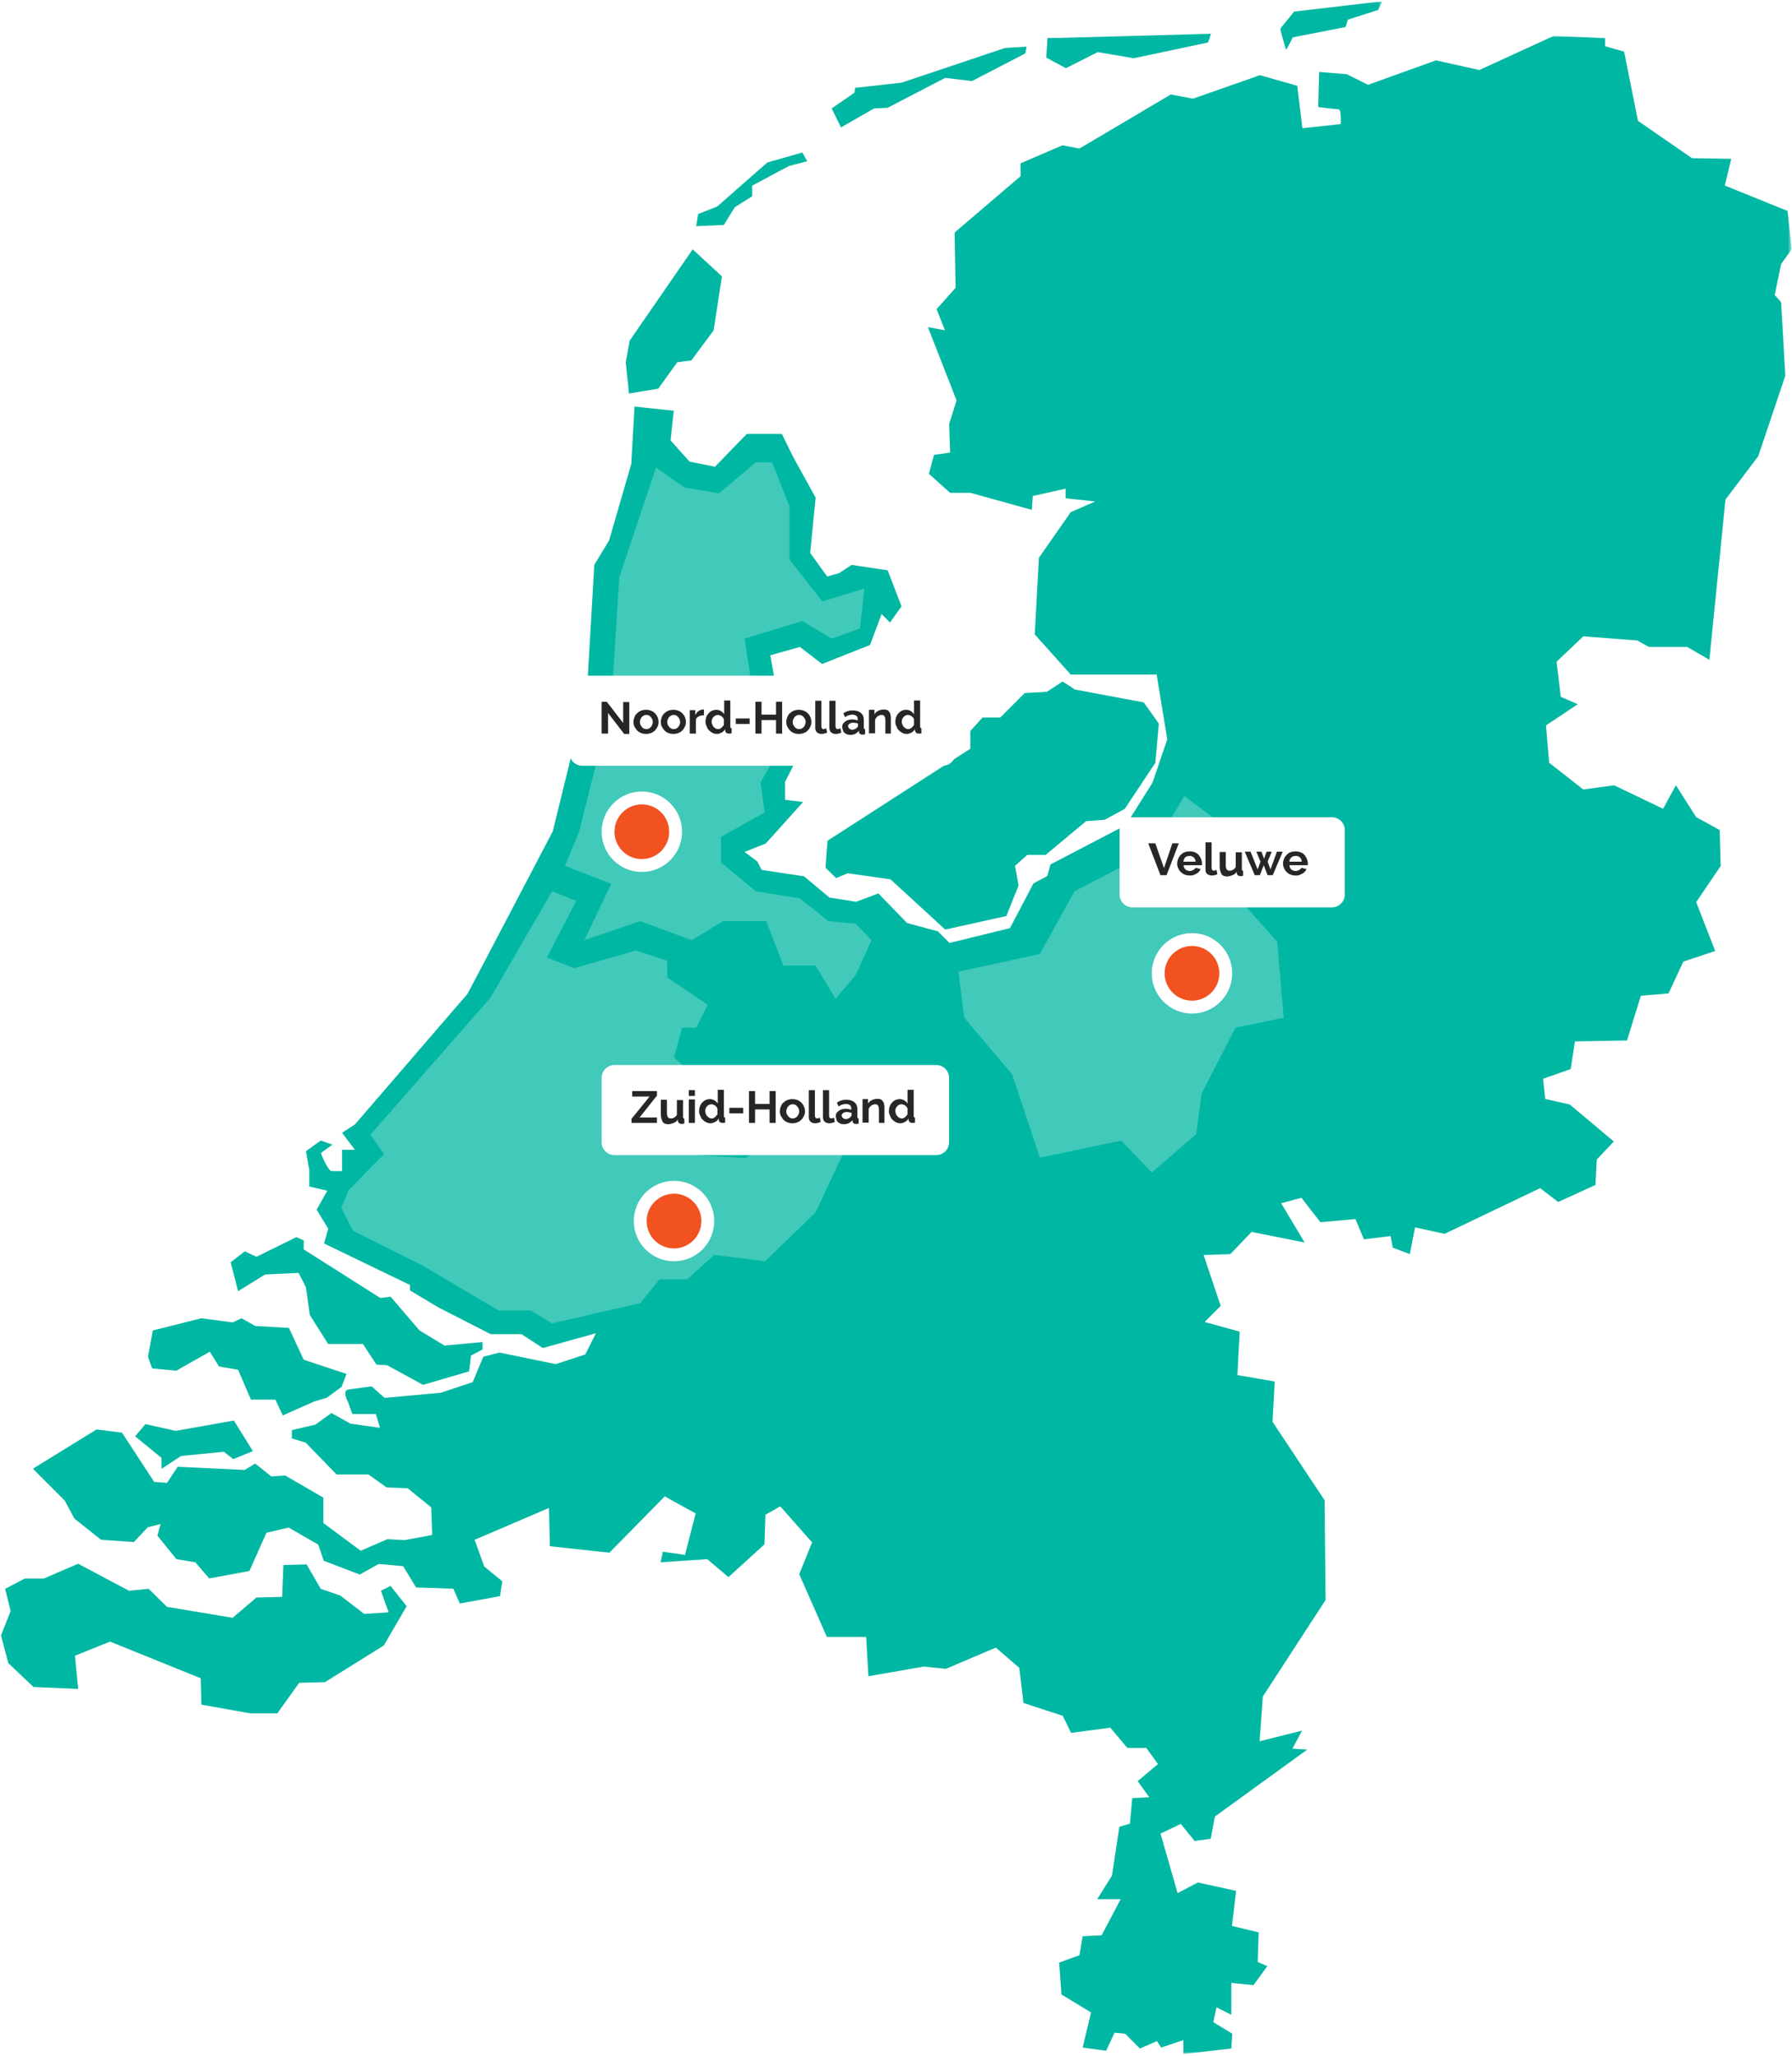 <?xml version="1.0" encoding="utf-8"?>
<!-- Generator: Adobe Illustrator 27.0.0, SVG Export Plug-In . SVG Version: 6.00 Build 0)  -->
<svg version="1.1" id="Layer_1" xmlns="http://www.w3.org/2000/svg" xmlns:xlink="http://www.w3.org/1999/xlink" x="0px" y="0px"
	 viewBox="0 0 557 639" style="enable-background:new 0 0 557 639;" xml:space="preserve">
<style type="text/css">
	.st0{fill-rule:evenodd;clip-rule:evenodd;fill:#00B7A3;}
	.st1{filter:url(#Adobe_OpacityMaskFilter);}
	.st2{fill-rule:evenodd;clip-rule:evenodd;fill:#FFFFFF;}
	.st3{mask:url(#mask-2_00000039129656043704202090000018400845372765391784_);fill-rule:evenodd;clip-rule:evenodd;fill:#00B7A3;}
	.st4{filter:url(#Adobe_OpacityMaskFilter_00000008115459408997890280000016553406151933025689_);}
	.st5{mask:url(#mask-4_00000075883711024565371880000009589503212932844463_);fill-rule:evenodd;clip-rule:evenodd;fill:#00B7A3;}
	.st6{opacity:0.254;fill-rule:evenodd;clip-rule:evenodd;fill:#FFFFFF;enable-background:new    ;}
	.st7{fill-rule:evenodd;clip-rule:evenodd;fill:#F25120;stroke:#FFFFFF;stroke-width:4;}
	.st8{enable-background:new    ;}
	.st9{fill:#252727;}
</style>
<polygon id="Fill-1" class="st0" points="50.2,456.5 56.3,452.5 69.6,451.2 72.5,453.5 78.6,451 72.7,441.5 54.6,444.7 45.2,442.6 
	42,446.4 50.2,453.1 "/>
<g id="Group-4" transform="translate(9.921, 10.763)">
	<g id="Clip-3">
	</g>
	<defs>
		<filter id="Adobe_OpacityMaskFilter" filterUnits="userSpaceOnUse" x="0.3" y="0.4" width="546.7" height="627.2">
			<feColorMatrix  type="matrix" values="1 0 0 0 0  0 1 0 0 0  0 0 1 0 0  0 0 0 1 0"/>
		</filter>
	</defs>
	
		<mask maskUnits="userSpaceOnUse" x="0.3" y="0.4" width="546.7" height="627.2" id="mask-2_00000039129656043704202090000018400845372765391784_">
		<g class="st1">
			<polygon id="path-1_00000089541112811150251680000013667628928550312878_" class="st2" points="0.3,0.4 547,0.4 547,627.6 
				0.3,627.6 			"/>
		</g>
	</mask>
	<path id="Fill-2" class="st3" d="M541.7,80.9l2-9.6l3.3-4.6l-1.3-11.9l-19.5-7.9l2-8.3L516,38.4l-16.8-11.6l-4.3-21.5l-5.9-1.7V1.1
		L473,0.4L449.9,11l-13.5-3l-21.1,7.6l-6.6-3.3l-8.6-0.7l-0.3,10.9c0,0,5.3,0.7,6.3,0.7c1,0,0.7,4.6,0.7,4.6l-11.9,1.3l-1.6-13.2
		l-11.6-3.3l-20.8,7.3l-6.9-1.3l-28.4,16.8l-5.3-1L307.3,40v4l-20.5,17.5l0.3,17.2l-5.9,6.6l2.6,6.6l-5.3-1l8.9,22.8l-2.3,7.3
		l0.3,8.9l-5,0.7l-1.6,5.9l6.6,5.9h6.3l19.1,5.3l0.3-4.3l10.2-2.3v3l9.2,1l-7.6,3.3l-9.9,14.2l-1.3,23.8l11.2,12.5h26.7l3.3,20.1
		l-4.6,13.5l-8.3,13.2l-23.4,12.2l-1,3.6l-4.3,2.3l-7.3,13.9l-18.8,4.6l-3.6-3.6l-9.6-2.6l-8.9-9.2l-6.9,2.6l-8.3-1.3l-7.9-6.6
		l-13.2-2l-1.3-2.6l-4-3l6.6-2.6l11.6-12.9l-5.6-0.7v-5.6l5.6-10.9l-7.6-13.9l-2.6-14.5l9.2-2.6l6.9,5.3l14.9-5.9l3.6-9.6l2.6,2.6
		l3.6-5l-4.3-11.2l-11.2-1.7l-4,2.6l-3.6,1l-5.3-7.3l1.7-17.2l-6.9-12.5l-3.6-7.3h-10.9l-9.9,10.2l-7.9-1.6l-5.9-6.6l1-9.2
		l-12.2-1.3l-1,17.8l-6.9,23.8l-4.6,7.6l-2.3,39.6l-10.6,43.2l-20.7,39.5l-5.8,11l-35,40.6l-4,2.6l4,5.3h-4v4.5v2.1h-3.3
		c-0.4,0-1.1-1-1.7-2.1c-0.9-1.6-1.6-3.5-1.6-3.5l3.6-2.6l-3.6-1.3l-4.6,3.3l0.7,4.2l0.3,1.5v5.3l5.6,1.3l-3.3,5.9l3.6,5.9l-1.3,4.6
		l26.7,12.9v1.7l8.9,5.3l16.2,8.3h9.6l6.6,4.3l16.5-4.6l-3.3,6.6l-9.2,3l-17.5-3.6l-5,1.3l-3.3,7.9l-9.9,3.3l-17.5,1.6l-4-3.6
		c0,0-5.3,0.7-7.3,1c-2,0.3,0,4,0,4l1.3,3.6h7.3l1.3,4.3l-9.2-1.3l-5.9-3.3l-5,3.6l-7.3,1.7v2.6l4.3,1.3l9.6,9.9h9.9l5.6,4l6.6,0.3
		l7.3,5.9l0.3,8.6l-8.6,1.6l-5.3-0.3l-8.3,3.6l-11.6-8.6v-7.9l-11.9-6.9l-4.3,0.3l-5-4l-3.3,2l-20.8-1l-3.3,5l-4-0.3L28,434.5
		l-7.9-1L0.3,445.7l9.9,9.9l3,5.6l8.3,6.6l10.2,0.7l4.3-4.6l4-1l-1,3.6l5.9,7.3l5.9,1l4.3,5l12.5-2.3l5.3-11.9l6.9-1.6l9.2,5.3
		l1.7,5l11.2,4.3l5.9-3.3l7.6,0.7l4,6.6L131,483l2,4.6l12.5-2.3l0.7-4.6l-5.6-4.6l-3-8.3l23.1-9.9l0.3,11.9l18.5,2l17.2-17.5
		l9.6,5.3l-3.3,12.9l-6.9-1l-0.7,3.3l14.5-1l6.6,5.6l11.2-10.2l0.3-9.2l4.6-2.6l9.9,11.2l-4,9.9l8.6,19.5h12.2l0.7,12.2l17.2-3
		l6.9,0.7l15.5-6.6l7.3,6.3l1.3,10.9l12.2,4l2.6,5.3l12.2-1.6l5.3,6.3h5.9l3.6,5l-6.3,5.3l3.6,5l-5.3,0.3l-0.7,7.9L338,557
		l-2.3,15.2l-4.6,7.3h7.3l-5.9,11.2l-5.9,0.3l-1,5.9l-6.3,2.3l0.7,9.9l9.2,5.6l-2.6,10.9l7.3,1l2.6-5.6l3.3,0.3l4.6,4.6l5.3-2.3
		l1.3,2l6.9-2.3v4.3l14.9-1.7l0.3-4.6l-5.9-3.6l1-4.6l4.6,2.3v-9.9l6.9,0.7l4.3-5.9l-3-1.3l0.3-9.2l-8.3-2l1.3-10.9l-11.9-2.6
		l-6.3,3.3l-5.3-18.5l6.3-3l4.3,5.3l5-0.7l1.3-6.9l28.7-20.8l-4.6-0.3l3-5.6l-13.2,3.3l1-13.9l19.5-30l-0.3-31l-16.2-24.4l0.7-12.5
		l-11.6-2l0.7-13.5l-10.9-3l5-5l-5.3-15.8l8.3-0.3l6.6-6.9l16.5,3.3l-7.3-12.2l6.3-1.7l5.9,7.6l10.9-1l2.6,6.3l8.3-1l0.7,3.6l5.3,2
		l1.6-8.3l9.2,2l29.7-14.2l5.6,4.3l11.6-5.3l0.3-6.1l0.1-1.8l5.3-5.6L478,332.5l-7.6-1.7l-0.7-6.3l8.6-3l1.3-8.6l16.2-0.3l4.3-13.9
		l8.6-0.7l4.6-9.9l3.3-1.1l6.6-2.2l-5.9-15.2l7.6-11.2l-0.3-11.2l-7.3-4l-6.3-9.9l-4,7.3l-15.2-7.3l-9.6,1.3l-10.6-8.3l-1-11.6
		l9.9-6.6l-5.3-2.3l-1.3-10.9l8.3-7.9l16.8,1.3l3.6,2h11.9l6.9,4l5-49.8l10.2-13.5L545,106l-1.3-22.8L541.7,80.9z"/>
</g>
<polygon id="Fill-5" class="st0" points="325,265.7 337.6,255.2 343.3,254.8 349.6,251.4 359.1,237.1 360.2,224.9 355.5,218.3 
	334.1,214.3 330.3,211.8 325.4,215 318.5,215.4 310.9,223 305.4,223 301.6,227.2 301.6,232.7 257.2,261.3 256.6,269.7 259.9,272.9 
	263.5,271.4 276.8,273.3 293.8,288.9 312.8,284.7 316.6,275.2 315.5,269.1 319.3,265.7 "/>
<polygon id="Fill-7" class="st0" points="204.6,120.8 210.5,112.6 214.9,112 221.8,102.7 224.4,85.9 215.3,77.5 195.7,105.9 
	194.5,112.6 195.5,122.3 "/>
<polygon id="Fill-9" class="st0" points="228.4,64.4 233.8,61 233.8,57.7 245.2,51.6 250.9,50.1 249.4,47.4 238.5,50.5 222.9,64.2 
	217,66.5 216.4,70.3 225,69.9 "/>
<polygon id="Fill-11" class="st0" points="271.7,33.7 275.9,33.5 293.8,24.2 302.1,25.2 318.7,16.6 319.1,14.5 312.4,14.9 
	280.2,25.7 265.8,27.3 265.6,28.8 258.5,33.7 261.4,39.6 "/>
<polygon id="Fill-13" class="st0" points="341.2,16.2 352.4,18.1 375.5,13.2 376.4,10.5 328.4,11.8 325.6,11.8 325.2,17.9 
	331.3,21.2 "/>
<g id="Group-17" transform="translate(397.555, 0)">
	<g id="Clip-16">
	</g>
	<defs>
		
			<filter id="Adobe_OpacityMaskFilter_00000059277342171820719980000010683012796767595916_" filterUnits="userSpaceOnUse" x="0.3" y="0.4" width="31.8" height="15.2">
			<feColorMatrix  type="matrix" values="1 0 0 0 0  0 1 0 0 0  0 0 1 0 0  0 0 0 1 0"/>
		</filter>
	</defs>
	
		<mask maskUnits="userSpaceOnUse" x="0.3" y="0.4" width="31.8" height="15.2" id="mask-4_00000075883711024565371880000009589503212932844463_">
		<g style="filter:url(#Adobe_OpacityMaskFilter_00000059277342171820719980000010683012796767595916_);">
			<polygon id="path-3_00000027567422133725658760000007386053798721742733_" class="st2" points="0.3,0.4 32.1,0.4 32.1,15.6 
				0.3,15.6 			"/>
		</g>
	</mask>
	<polygon id="Fill-15" class="st5" points="4.3,11.6 20.7,8.4 21.4,6.1 30.8,3.1 32.1,0.4 4.7,3.6 0.3,9 2.2,15.6 	"/>
</g>
<polygon id="Fill-18" class="st0" points="118.4,494.4 120.8,501.1 113.2,501.6 105.8,495.9 99.7,493.8 95.3,486.2 88.1,486.4 
	87.7,496.3 79.7,496.5 72.3,502.8 51.9,499.4 46.2,493.8 40.1,494.4 24.3,486 13.6,490.6 7.7,490.6 1.6,493.8 3.3,500.7 0.3,508.3 
	2.6,516.9 10.4,524.3 24.3,524.9 23.3,514.6 34.2,510.2 62.4,521.6 62.6,529.8 77.8,532.5 86.2,532.5 93,523 101,522.8 119.3,511.4 
	126.4,499.2 121.4,492.9 "/>
<polygon id="Fill-20" class="st0" points="54.8,426 65.2,420.1 68.1,424.7 74,425.7 78,435 85.6,435 87.9,439.9 97.6,435.6 
	101.6,434.4 106.2,431 107.7,427 94.4,422.6 89.8,412.7 79.3,412.1 75.1,409.7 72.3,411 62.6,409.7 47.5,413.5 46,421.7 47.3,425.3 
	"/>
<polygon id="Fill-22" class="st0" points="82.4,396.1 92.8,395.6 95.1,400.1 96.3,408.7 102,417.7 112.8,417.7 117,424.1 
	120.3,424.3 131.5,430.4 145.8,426.2 146.4,421.3 150,419.4 150,417.1 138.2,418.2 130.4,413.5 121.4,403 118.2,403.4 94.4,388.3 
	94.4,385.5 92.1,384.5 79.7,390.6 76.1,388.9 71.7,392.3 74,401.3 "/>
<polygon id="Path-2" class="st6" points="115.1,352.7 119.4,358.7 115.1,363 108.3,370 106.1,375.4 109.7,382.5 131.3,393.3 
	155,407.3 165,407.3 171.6,411.3 199,405 205,397.6 213.6,397.6 222,390 237.8,392 253.5,376.8 262,358.7 256.6,356.4 249.6,350.5 
	237.8,356.4 231.7,359.9 210.9,358.7 206,350.5 209.5,340.1 216.4,334.6 209.5,328.7 212,319.4 216.4,319.4 220,312.3 207.4,303.8 
	207.4,298.6 197.7,295.4 178.5,300.9 170,297.6 179.1,280 171.6,277 152.5,310 "/>
<polygon id="Path-3" class="st6" points="175.6,269.1 180,258.5 190,218.7 192.5,179.4 203.9,145.3 212.7,151.5 223.5,153.3 
	234.9,143.7 240,143.7 245.4,157.4 245.4,173.9 255.6,186.9 268.7,182.9 267.3,195.3 258.5,198.5 249.4,193 231.4,198.5 
	234.9,220.6 241.9,233.5 236.4,243.2 237.7,252.5 224.1,260.1 224.1,268 234.9,277 248.6,279.2 257.5,286.3 266,287.1 270.9,292.2 
	266,303 259.7,310.4 253.5,300.1 243.5,300.1 238.2,286.3 224.7,286.3 215,292.2 199,286.3 181.6,292.2 190,274.7 "/>
<polygon id="Path-4" class="st6" points="297.9,302 299.7,316.3 314.6,333.9 323.2,359.8 348.5,354.5 358,364.4 371.8,352.5 
	373.5,339.9 384,319.4 399,316.3 397,292.7 383,277 383,258.5 368.1,247.4 358,264.5 334,277 323.2,296.5 "/>
<circle id="Oval-Copy-2" class="st7" cx="199.5" cy="258.5" r="10.5"/>
<circle id="Oval-Copy-9" class="st7" cx="209.5" cy="379.5" r="10.5"/>
<circle id="Oval-Copy-15" class="st7" cx="370.5" cy="302.5" r="10.5"/>
<path id="Rectangle" class="st2" d="M181,210h112c2.2,0,4,1.8,4,4v20c0,2.2-1.8,4-4,4H181c-2.2,0-4-1.8-4-4v-20
	C177,211.8,178.8,210,181,210z"/>
<g id="Noord-Holland">
	<g class="st8">
		<path class="st9" d="M189,221.6v6.4H187v-9.9h1.6l5.1,6.6v-6.5h1.9v9.9H194L189,221.6z"/>
		<path class="st9" d="M200.8,228.1c-0.6,0-1.1-0.1-1.6-0.3c-0.5-0.2-0.9-0.5-1.2-0.8c-0.3-0.4-0.6-0.8-0.8-1.2
			c-0.2-0.4-0.3-0.9-0.3-1.4c0-0.5,0.1-1,0.3-1.5c0.2-0.5,0.4-0.9,0.8-1.2c0.3-0.3,0.7-0.6,1.2-0.8s1-0.3,1.6-0.3
			c0.6,0,1.1,0.1,1.6,0.3c0.5,0.2,0.9,0.5,1.2,0.8c0.3,0.3,0.6,0.7,0.8,1.2c0.2,0.5,0.3,0.9,0.3,1.5c0,0.5-0.1,1-0.3,1.4
			c-0.2,0.4-0.4,0.8-0.8,1.2s-0.7,0.6-1.2,0.8C201.9,228,201.4,228.1,200.8,228.1z M198.9,224.4c0,0.4,0.1,0.8,0.3,1.1
			c0.2,0.3,0.4,0.6,0.7,0.8c0.3,0.2,0.6,0.3,1,0.3c0.4,0,0.7-0.1,1-0.3c0.3-0.2,0.5-0.4,0.7-0.8c0.2-0.3,0.3-0.7,0.3-1.1
			c0-0.4-0.1-0.8-0.3-1.1s-0.4-0.6-0.7-0.8c-0.3-0.2-0.6-0.3-1-0.3c-0.4,0-0.7,0.1-1,0.3c-0.3,0.2-0.5,0.4-0.7,0.8
			S198.9,224,198.9,224.4z"/>
		<path class="st9" d="M209.3,228.1c-0.6,0-1.1-0.1-1.6-0.3c-0.5-0.2-0.9-0.5-1.2-0.8c-0.3-0.4-0.6-0.8-0.8-1.2
			c-0.2-0.4-0.3-0.9-0.3-1.4c0-0.5,0.1-1,0.3-1.5c0.2-0.5,0.4-0.9,0.8-1.2c0.3-0.3,0.7-0.6,1.2-0.8s1-0.3,1.6-0.3
			c0.6,0,1.1,0.1,1.6,0.3c0.5,0.2,0.9,0.5,1.2,0.8c0.3,0.3,0.6,0.7,0.8,1.2c0.2,0.5,0.3,0.9,0.3,1.5c0,0.5-0.1,1-0.3,1.4
			c-0.2,0.4-0.4,0.8-0.8,1.2s-0.7,0.6-1.2,0.8C210.4,228,209.9,228.1,209.3,228.1z M207.4,224.4c0,0.4,0.1,0.8,0.3,1.1
			c0.2,0.3,0.4,0.6,0.7,0.8c0.3,0.2,0.6,0.3,1,0.3c0.4,0,0.7-0.1,1-0.3c0.3-0.2,0.5-0.4,0.7-0.8c0.2-0.3,0.3-0.7,0.3-1.1
			c0-0.4-0.1-0.8-0.3-1.1s-0.4-0.6-0.7-0.8c-0.3-0.2-0.6-0.3-1-0.3c-0.4,0-0.7,0.1-1,0.3c-0.3,0.2-0.5,0.4-0.7,0.8
			S207.4,224,207.4,224.4z"/>
		<path class="st9" d="M218.8,222.3c-0.6,0-1.1,0.1-1.5,0.3c-0.4,0.2-0.8,0.5-1,0.9v4.5h-1.9v-7.3h1.7v1.5c0.3-0.5,0.6-0.9,1-1.2
			c0.4-0.3,0.8-0.4,1.3-0.5c0.1,0,0.2,0,0.2,0s0.1,0,0.2,0V222.3z"/>
		<path class="st9" d="M219.3,224.4c0-0.7,0.1-1.3,0.4-1.9c0.3-0.6,0.7-1,1.2-1.4c0.5-0.3,1.1-0.5,1.7-0.5c0.5,0,1,0.1,1.5,0.4
			c0.4,0.3,0.8,0.6,1,1v-4.3h1.9v8.1c0,0.2,0,0.3,0.1,0.4s0.2,0.1,0.3,0.2v1.5c-0.3,0.1-0.6,0.1-0.8,0.1c-0.3,0-0.6-0.1-0.8-0.2
			s-0.3-0.4-0.4-0.7l0-0.5c-0.3,0.5-0.6,0.8-1.1,1.1c-0.5,0.2-0.9,0.4-1.4,0.4s-1-0.1-1.4-0.3c-0.4-0.2-0.8-0.5-1.1-0.8
			c-0.3-0.3-0.6-0.7-0.7-1.2C219.4,225.4,219.3,224.9,219.3,224.4z M225,225.3v-1.7c-0.1-0.3-0.2-0.5-0.4-0.7
			c-0.2-0.2-0.4-0.4-0.7-0.5c-0.3-0.1-0.5-0.2-0.8-0.2c-0.3,0-0.6,0.1-0.8,0.2s-0.4,0.3-0.6,0.5c-0.2,0.2-0.3,0.4-0.4,0.7
			c-0.1,0.3-0.1,0.5-0.1,0.8c0,0.3,0.1,0.6,0.2,0.8s0.2,0.5,0.4,0.7c0.2,0.2,0.4,0.3,0.6,0.5c0.3,0.1,0.5,0.2,0.8,0.2
			c0.2,0,0.4,0,0.5-0.1c0.2-0.1,0.3-0.1,0.5-0.3c0.2-0.1,0.3-0.2,0.4-0.4S225,225.5,225,225.3z"/>
		<path class="st9" d="M228.7,225v-1.7h4.3v1.7H228.7z"/>
		<path class="st9" d="M243.1,218.1v9.9h-1.9v-4.2h-4.5v4.2h-1.9v-9.9h1.9v4h4.5v-4H243.1z"/>
		<path class="st9" d="M248.3,228.1c-0.6,0-1.1-0.1-1.6-0.3c-0.5-0.2-0.9-0.5-1.2-0.8c-0.3-0.4-0.6-0.8-0.8-1.2
			c-0.2-0.4-0.3-0.9-0.3-1.4c0-0.5,0.1-1,0.3-1.5c0.2-0.5,0.4-0.9,0.8-1.2c0.3-0.3,0.7-0.6,1.2-0.8s1-0.3,1.6-0.3
			c0.6,0,1.1,0.1,1.6,0.3c0.5,0.2,0.9,0.5,1.2,0.8c0.3,0.3,0.6,0.7,0.8,1.2c0.2,0.5,0.3,0.9,0.3,1.5c0,0.5-0.1,1-0.3,1.4
			c-0.2,0.4-0.4,0.8-0.8,1.2s-0.7,0.6-1.2,0.8C249.4,228,248.9,228.1,248.3,228.1z M246.4,224.4c0,0.4,0.1,0.8,0.3,1.1
			c0.2,0.3,0.4,0.6,0.7,0.8c0.3,0.2,0.6,0.3,1,0.3c0.4,0,0.7-0.1,1-0.3c0.3-0.2,0.5-0.4,0.7-0.8c0.2-0.3,0.3-0.7,0.3-1.1
			c0-0.4-0.1-0.8-0.3-1.1s-0.4-0.6-0.7-0.8c-0.3-0.2-0.6-0.3-1-0.3c-0.4,0-0.7,0.1-1,0.3c-0.3,0.2-0.5,0.4-0.7,0.8
			S246.4,224,246.4,224.4z"/>
		<path class="st9" d="M253.4,217.8h1.9v7.9c0,0.3,0.1,0.6,0.2,0.7c0.1,0.1,0.3,0.2,0.4,0.2c0.2,0,0.3,0,0.5-0.1
			c0.2,0,0.3-0.1,0.4-0.2l0.3,1.4c-0.3,0.1-0.5,0.2-0.9,0.3c-0.3,0.1-0.6,0.1-0.9,0.1c-0.6,0-1-0.2-1.4-0.5
			c-0.3-0.3-0.5-0.8-0.5-1.3V217.8z"/>
		<path class="st9" d="M257.8,217.8h1.9v7.9c0,0.3,0.1,0.6,0.2,0.7c0.1,0.1,0.3,0.2,0.4,0.2c0.2,0,0.3,0,0.5-0.1
			c0.2,0,0.3-0.1,0.4-0.2l0.3,1.4c-0.3,0.1-0.5,0.2-0.9,0.3c-0.3,0.1-0.6,0.1-0.9,0.1c-0.6,0-1-0.2-1.4-0.5
			c-0.3-0.3-0.5-0.8-0.5-1.3V217.8z"/>
		<path class="st9" d="M261.8,225.9c0-0.5,0.1-0.9,0.4-1.2c0.3-0.3,0.6-0.6,1.1-0.8s1-0.3,1.6-0.3c0.3,0,0.6,0,0.9,0.1
			s0.6,0.1,0.8,0.2v-0.4c0-0.4-0.1-0.8-0.4-1c-0.3-0.2-0.7-0.4-1.2-0.4c-0.4,0-0.8,0.1-1.2,0.2c-0.4,0.1-0.7,0.3-1.1,0.6l-0.6-1.2
			c0.5-0.3,1-0.6,1.5-0.7c0.5-0.2,1-0.2,1.6-0.2c1,0,1.9,0.3,2.4,0.8c0.6,0.5,0.9,1.2,0.9,2.2v2.3c0,0.2,0,0.3,0.1,0.4
			c0.1,0.1,0.2,0.1,0.3,0.2v1.5c-0.2,0-0.3,0.1-0.5,0.1c-0.1,0-0.2,0-0.3,0c-0.4,0-0.7-0.1-0.8-0.2s-0.3-0.4-0.3-0.6l0-0.4
			c-0.3,0.4-0.7,0.7-1.2,1c-0.5,0.2-1,0.3-1.5,0.3c-0.5,0-0.9-0.1-1.3-0.3c-0.4-0.2-0.7-0.5-0.9-0.8
			C261.9,226.7,261.8,226.3,261.8,225.9z M266.3,226.2c0.1-0.1,0.2-0.2,0.3-0.3c0.1-0.1,0.1-0.2,0.1-0.3v-0.7
			c-0.2-0.1-0.5-0.2-0.7-0.2c-0.3,0-0.5-0.1-0.7-0.1c-0.5,0-0.9,0.1-1.2,0.3c-0.3,0.2-0.5,0.5-0.5,0.8c0,0.2,0.1,0.4,0.2,0.5
			c0.1,0.2,0.2,0.3,0.4,0.4c0.2,0.1,0.4,0.2,0.7,0.2c0.3,0,0.6-0.1,0.8-0.2S266.2,226.4,266.3,226.2z"/>
		<path class="st9" d="M277.1,228h-1.9v-4.1c0-0.6-0.1-1-0.3-1.3c-0.2-0.3-0.5-0.4-0.9-0.4c-0.3,0-0.5,0.1-0.8,0.2
			c-0.3,0.1-0.5,0.3-0.7,0.5c-0.2,0.2-0.4,0.5-0.5,0.8v4.2h-1.9v-7.3h1.7v1.4c0.2-0.3,0.4-0.6,0.7-0.8c0.3-0.2,0.6-0.4,1-0.5
			c0.4-0.1,0.8-0.2,1.2-0.2c0.5,0,0.8,0.1,1.1,0.2s0.5,0.4,0.7,0.7c0.2,0.3,0.3,0.6,0.3,0.9c0.1,0.3,0.1,0.7,0.1,1V228z"/>
		<path class="st9" d="M278.3,224.4c0-0.7,0.1-1.3,0.4-1.9c0.3-0.6,0.7-1,1.2-1.4c0.5-0.3,1.1-0.5,1.7-0.5c0.5,0,1,0.1,1.5,0.4
			c0.4,0.3,0.8,0.6,1,1v-4.3h1.9v8.1c0,0.2,0,0.3,0.1,0.4s0.2,0.1,0.3,0.2v1.5c-0.3,0.1-0.6,0.1-0.8,0.1c-0.3,0-0.6-0.1-0.8-0.2
			c-0.2-0.2-0.3-0.4-0.4-0.7l0-0.5c-0.3,0.5-0.6,0.8-1.1,1.1c-0.5,0.2-0.9,0.4-1.4,0.4s-1-0.1-1.4-0.3c-0.4-0.2-0.8-0.5-1.1-0.8
			c-0.3-0.3-0.6-0.7-0.7-1.2C278.4,225.4,278.3,224.9,278.3,224.4z M284.1,225.3v-1.7c-0.1-0.3-0.2-0.5-0.4-0.7
			c-0.2-0.2-0.4-0.4-0.7-0.5c-0.3-0.1-0.5-0.2-0.8-0.2c-0.3,0-0.6,0.1-0.8,0.2s-0.4,0.3-0.6,0.5c-0.2,0.2-0.3,0.4-0.4,0.7
			c-0.1,0.3-0.1,0.5-0.1,0.8c0,0.3,0.1,0.6,0.2,0.8s0.2,0.5,0.4,0.7c0.2,0.2,0.4,0.3,0.6,0.5c0.3,0.1,0.5,0.2,0.8,0.2
			c0.2,0,0.4,0,0.5-0.1c0.2-0.1,0.3-0.1,0.5-0.3c0.2-0.1,0.3-0.2,0.4-0.4S284,225.5,284.1,225.3z"/>
	</g>
</g>
<path id="Rectangle_00000169533356304260386580000018038742033156315283_" class="st2" d="M352,254h62c2.2,0,4,1.8,4,4v20
	c0,2.2-1.8,4-4,4h-62c-2.2,0-4-1.8-4-4v-20C348,255.8,349.8,254,352,254z"/>
<g id="Veluwe">
	<g class="st8">
		<path class="st9" d="M359.1,262.1l2.7,7.7l2.6-7.7h2l-3.8,9.9h-1.9l-3.8-9.9H359.1z"/>
		<path class="st9" d="M369.8,272.1c-0.6,0-1.1-0.1-1.6-0.3c-0.5-0.2-0.9-0.5-1.2-0.8c-0.3-0.3-0.6-0.7-0.8-1.2
			c-0.2-0.4-0.3-0.9-0.3-1.4c0-0.7,0.2-1.3,0.5-1.9s0.8-1,1.3-1.4c0.6-0.3,1.3-0.5,2.1-0.5c0.8,0,1.5,0.2,2,0.5
			c0.6,0.3,1,0.8,1.3,1.4c0.3,0.6,0.5,1.2,0.5,1.8c0,0.1,0,0.2,0,0.3s0,0.2,0,0.3h-5.7c0,0.4,0.1,0.7,0.3,1c0.2,0.3,0.4,0.5,0.7,0.6
			c0.3,0.1,0.6,0.2,0.9,0.2c0.4,0,0.7-0.1,1.1-0.3c0.3-0.2,0.6-0.4,0.7-0.7l1.6,0.4c-0.2,0.4-0.4,0.7-0.7,1
			c-0.3,0.3-0.7,0.5-1.2,0.7C370.8,272.1,370.3,272.1,369.8,272.1z M367.8,267.8h3.8c0-0.4-0.1-0.7-0.3-1c-0.2-0.3-0.4-0.5-0.7-0.6
			c-0.3-0.2-0.6-0.2-0.9-0.2c-0.3,0-0.6,0.1-0.9,0.2s-0.5,0.4-0.7,0.6C368,267.1,367.9,267.4,367.8,267.8z"/>
		<path class="st9" d="M374.7,261.8h1.9v7.9c0,0.3,0.1,0.6,0.2,0.7c0.1,0.1,0.3,0.2,0.4,0.2c0.2,0,0.3,0,0.5-0.1
			c0.2,0,0.3-0.1,0.4-0.2l0.3,1.4c-0.3,0.1-0.5,0.2-0.9,0.3c-0.3,0.1-0.6,0.1-0.9,0.1c-0.6,0-1-0.2-1.4-0.5s-0.5-0.8-0.5-1.3V261.8z
			"/>
		<path class="st9" d="M379.1,269.3v-4.5h1.9v4.1c0,0.6,0.1,1,0.3,1.3s0.5,0.4,0.9,0.4c0.2,0,0.5,0,0.7-0.1s0.5-0.2,0.7-0.4
			c0.2-0.2,0.4-0.4,0.5-0.7v-4.5h1.9v5.2c0,0.2,0,0.3,0.1,0.4s0.2,0.1,0.3,0.2v1.5c-0.2,0-0.3,0-0.5,0.1c-0.1,0-0.2,0-0.3,0
			c-0.3,0-0.6-0.1-0.8-0.2c-0.2-0.2-0.3-0.4-0.4-0.6l0-0.6c-0.3,0.5-0.7,0.9-1.3,1.1s-1.1,0.4-1.7,0.4c-0.8,0-1.3-0.2-1.7-0.7
			C379.3,270.9,379.1,270.2,379.1,269.3z"/>
		<path class="st9" d="M396.9,264.7h1.8l-3.1,7.3h-1.6l-1.2-3.1l-1.2,3.1h-1.6l-3.1-7.3h1.8l2.2,5.5l0.9-2.4l-1.3-3.1h1.6l0.8,2.2
			l0.8-2.2h1.6l-1.3,3.1l0.9,2.4L396.9,264.7z"/>
		<path class="st9" d="M402.7,272.1c-0.6,0-1.1-0.1-1.6-0.3c-0.5-0.2-0.9-0.5-1.2-0.8c-0.3-0.3-0.6-0.7-0.8-1.2
			c-0.2-0.4-0.3-0.9-0.3-1.4c0-0.7,0.2-1.3,0.5-1.9s0.8-1,1.3-1.4c0.6-0.3,1.3-0.5,2.1-0.5c0.8,0,1.5,0.2,2,0.5
			c0.6,0.3,1,0.8,1.3,1.4c0.3,0.6,0.5,1.2,0.5,1.8c0,0.1,0,0.2,0,0.3s0,0.2,0,0.3h-5.7c0,0.4,0.1,0.7,0.3,1c0.2,0.3,0.4,0.5,0.7,0.6
			c0.3,0.1,0.6,0.2,0.9,0.2c0.4,0,0.7-0.1,1.1-0.3c0.3-0.2,0.6-0.4,0.7-0.7l1.6,0.4c-0.2,0.4-0.4,0.7-0.7,1
			c-0.3,0.3-0.7,0.5-1.2,0.7C403.8,272.1,403.3,272.1,402.7,272.1z M400.8,267.8h3.8c0-0.4-0.1-0.7-0.3-1c-0.2-0.3-0.4-0.5-0.7-0.6
			c-0.3-0.2-0.6-0.2-0.9-0.2c-0.3,0-0.6,0.1-0.9,0.2s-0.5,0.4-0.7,0.6C400.9,267.1,400.8,267.4,400.8,267.8z"/>
	</g>
</g>
<path id="Rectangle_00000022546885329122770520000002888915390433988024_" class="st2" d="M191,331h100c2.2,0,4,1.8,4,4v20
	c0,2.2-1.8,4-4,4H191c-2.2,0-4-1.8-4-4v-20C187,332.8,188.8,331,191,331z"/>
<g class="st8">
	<path class="st9" d="M196.4,347.6l5.5-6.8h-5.4v-1.7h7.7v1.4l-5.4,6.8h5.4v1.7h-7.9V347.6z"/>
	<path class="st9" d="M205.4,346.3v-4.5h1.9v4.1c0,0.6,0.1,1,0.3,1.3c0.2,0.3,0.5,0.4,0.9,0.4c0.2,0,0.5,0,0.7-0.1
		c0.2-0.1,0.5-0.2,0.7-0.4c0.2-0.2,0.4-0.4,0.5-0.7v-4.5h1.9v5.2c0,0.2,0,0.3,0.1,0.4s0.2,0.1,0.3,0.2v1.5c-0.2,0-0.3,0-0.5,0.1
		c-0.1,0-0.2,0-0.3,0c-0.3,0-0.6-0.1-0.8-0.2c-0.2-0.2-0.3-0.4-0.4-0.6l0-0.6c-0.3,0.5-0.7,0.9-1.3,1.1s-1.1,0.4-1.7,0.4
		c-0.8,0-1.3-0.2-1.7-0.7C205.6,347.9,205.4,347.2,205.4,346.3z"/>
	<path class="st9" d="M214.1,340.6v-1.8h1.9v1.8H214.1z M214.1,349v-7.3h1.9v7.3H214.1z"/>
	<path class="st9" d="M217.3,345.4c0-0.7,0.1-1.3,0.4-1.9c0.3-0.6,0.7-1,1.2-1.4c0.5-0.3,1.1-0.5,1.7-0.5c0.5,0,1,0.1,1.5,0.4
		c0.4,0.3,0.8,0.6,1,1v-4.3h1.9v8.1c0,0.2,0,0.3,0.1,0.4s0.2,0.1,0.3,0.2v1.5c-0.3,0.1-0.6,0.1-0.8,0.1c-0.3,0-0.6-0.1-0.8-0.2
		s-0.3-0.4-0.4-0.7l0-0.5c-0.3,0.5-0.6,0.8-1.1,1.1c-0.5,0.2-0.9,0.4-1.4,0.4s-1-0.1-1.4-0.3c-0.4-0.2-0.8-0.5-1.1-0.8
		c-0.3-0.3-0.6-0.7-0.7-1.2C217.4,346.4,217.3,345.9,217.3,345.4z M223,346.3v-1.7c-0.1-0.3-0.2-0.5-0.4-0.7
		c-0.2-0.2-0.4-0.4-0.7-0.5c-0.3-0.1-0.5-0.2-0.8-0.2c-0.3,0-0.6,0.1-0.8,0.2s-0.4,0.3-0.6,0.5c-0.2,0.2-0.3,0.4-0.4,0.7
		c-0.1,0.3-0.1,0.5-0.1,0.8c0,0.3,0.1,0.6,0.2,0.8s0.2,0.5,0.4,0.7c0.2,0.2,0.4,0.3,0.6,0.5c0.3,0.1,0.5,0.2,0.8,0.2
		c0.2,0,0.4,0,0.5-0.1c0.2-0.1,0.3-0.1,0.5-0.3c0.2-0.1,0.3-0.2,0.4-0.4S223,346.5,223,346.3z"/>
	<path class="st9" d="M226.7,346v-1.7h4.3v1.7H226.7z"/>
	<path class="st9" d="M241.1,339.1v9.9h-1.9v-4.2h-4.5v4.2h-1.9v-9.9h1.9v4h4.5v-4H241.1z"/>
	<path class="st9" d="M246.3,349.1c-0.6,0-1.1-0.1-1.6-0.3c-0.5-0.2-0.9-0.5-1.2-0.8c-0.3-0.4-0.6-0.8-0.8-1.2
		c-0.2-0.4-0.3-0.9-0.3-1.4c0-0.5,0.1-1,0.3-1.5c0.2-0.5,0.4-0.9,0.8-1.2c0.3-0.3,0.7-0.6,1.2-0.8s1-0.3,1.6-0.3
		c0.6,0,1.1,0.1,1.6,0.3c0.5,0.2,0.9,0.5,1.2,0.8c0.3,0.3,0.6,0.7,0.8,1.2c0.2,0.5,0.3,0.9,0.3,1.5c0,0.5-0.1,1-0.3,1.4
		c-0.2,0.4-0.4,0.8-0.8,1.2s-0.7,0.6-1.2,0.8C247.4,349,246.9,349.1,246.3,349.1z M244.4,345.4c0,0.4,0.1,0.8,0.3,1.1
		c0.2,0.3,0.4,0.6,0.7,0.8c0.3,0.2,0.6,0.3,1,0.3c0.4,0,0.7-0.1,1-0.3c0.3-0.2,0.5-0.4,0.7-0.8c0.2-0.3,0.3-0.7,0.3-1.1
		c0-0.4-0.1-0.8-0.3-1.1s-0.4-0.6-0.7-0.8c-0.3-0.2-0.6-0.3-1-0.3c-0.4,0-0.7,0.1-1,0.3c-0.3,0.2-0.5,0.4-0.7,0.8
		S244.4,345,244.4,345.4z"/>
	<path class="st9" d="M251.4,338.8h1.9v7.9c0,0.3,0.1,0.6,0.2,0.7c0.1,0.1,0.3,0.2,0.4,0.2c0.2,0,0.3,0,0.5-0.1
		c0.2,0,0.3-0.1,0.4-0.2l0.3,1.4c-0.3,0.1-0.5,0.2-0.9,0.3c-0.3,0.1-0.6,0.1-0.9,0.1c-0.6,0-1-0.2-1.4-0.5c-0.3-0.3-0.5-0.8-0.5-1.3
		V338.8z"/>
	<path class="st9" d="M255.8,338.8h1.9v7.9c0,0.3,0.1,0.6,0.2,0.7c0.1,0.1,0.3,0.2,0.4,0.2c0.2,0,0.3,0,0.5-0.1
		c0.2,0,0.3-0.1,0.4-0.2l0.3,1.4c-0.3,0.1-0.5,0.2-0.9,0.3c-0.3,0.1-0.6,0.1-0.9,0.1c-0.6,0-1-0.2-1.4-0.5c-0.3-0.3-0.5-0.8-0.5-1.3
		V338.8z"/>
	<path class="st9" d="M259.8,346.9c0-0.5,0.1-0.9,0.4-1.2c0.3-0.3,0.6-0.6,1.1-0.8s1-0.3,1.6-0.3c0.3,0,0.6,0,0.9,0.1
		s0.6,0.1,0.8,0.2v-0.4c0-0.4-0.1-0.8-0.4-1c-0.3-0.2-0.7-0.4-1.2-0.4c-0.4,0-0.8,0.1-1.2,0.2c-0.4,0.1-0.7,0.3-1.1,0.6l-0.6-1.2
		c0.5-0.3,1-0.6,1.5-0.7c0.5-0.2,1-0.2,1.6-0.2c1,0,1.9,0.3,2.4,0.8c0.6,0.5,0.9,1.2,0.9,2.2v2.3c0,0.2,0,0.3,0.1,0.4
		c0.1,0.1,0.2,0.1,0.3,0.2v1.5c-0.2,0-0.3,0.1-0.5,0.1c-0.1,0-0.2,0-0.3,0c-0.4,0-0.7-0.1-0.8-0.2s-0.3-0.4-0.3-0.6l0-0.4
		c-0.3,0.4-0.7,0.7-1.2,1c-0.5,0.2-1,0.3-1.5,0.3c-0.5,0-0.9-0.1-1.3-0.3c-0.4-0.2-0.7-0.5-0.9-0.8
		C259.9,347.7,259.8,347.3,259.8,346.9z M264.3,347.2c0.1-0.1,0.2-0.2,0.3-0.3c0.1-0.1,0.1-0.2,0.1-0.3v-0.7
		c-0.2-0.1-0.5-0.2-0.7-0.2c-0.3,0-0.5-0.1-0.7-0.1c-0.5,0-0.9,0.1-1.2,0.3c-0.3,0.2-0.5,0.5-0.5,0.8c0,0.2,0.1,0.4,0.2,0.5
		c0.1,0.2,0.2,0.3,0.4,0.4c0.2,0.1,0.4,0.2,0.7,0.2c0.3,0,0.6-0.1,0.8-0.2S264.2,347.4,264.3,347.2z"/>
	<path class="st9" d="M275.1,349h-1.9v-4.1c0-0.6-0.1-1-0.3-1.3c-0.2-0.3-0.5-0.4-0.9-0.4c-0.3,0-0.5,0.1-0.8,0.2
		c-0.3,0.1-0.5,0.3-0.7,0.5c-0.2,0.2-0.4,0.5-0.5,0.8v4.2h-1.9v-7.3h1.7v1.4c0.2-0.3,0.4-0.6,0.7-0.8c0.3-0.2,0.6-0.4,1-0.5
		c0.4-0.1,0.8-0.2,1.2-0.2c0.5,0,0.8,0.1,1.1,0.2s0.5,0.4,0.7,0.7c0.2,0.3,0.3,0.6,0.3,0.9c0.1,0.3,0.1,0.7,0.1,1V349z"/>
	<path class="st9" d="M276.3,345.4c0-0.7,0.1-1.3,0.4-1.9c0.3-0.6,0.7-1,1.2-1.4c0.5-0.3,1.1-0.5,1.7-0.5c0.5,0,1,0.1,1.5,0.4
		c0.4,0.3,0.8,0.6,1,1v-4.3h1.9v8.1c0,0.2,0,0.3,0.1,0.4s0.2,0.1,0.3,0.2v1.5c-0.3,0.1-0.6,0.1-0.8,0.1c-0.3,0-0.6-0.1-0.8-0.2
		c-0.2-0.2-0.3-0.4-0.4-0.7l0-0.5c-0.3,0.5-0.6,0.8-1.1,1.1c-0.5,0.2-0.9,0.4-1.4,0.4s-1-0.1-1.4-0.3c-0.4-0.2-0.8-0.5-1.1-0.8
		c-0.3-0.3-0.6-0.7-0.7-1.2C276.4,346.4,276.3,345.9,276.3,345.4z M282.1,346.3v-1.7c-0.1-0.3-0.2-0.5-0.4-0.7
		c-0.2-0.2-0.4-0.4-0.7-0.5c-0.3-0.1-0.5-0.2-0.8-0.2c-0.3,0-0.6,0.1-0.8,0.2s-0.4,0.3-0.6,0.5c-0.2,0.2-0.3,0.4-0.4,0.7
		c-0.1,0.3-0.1,0.5-0.1,0.8c0,0.3,0.1,0.6,0.2,0.8s0.2,0.5,0.4,0.7c0.2,0.2,0.4,0.3,0.6,0.5c0.3,0.1,0.5,0.2,0.8,0.2
		c0.2,0,0.4,0,0.5-0.1c0.2-0.1,0.3-0.1,0.5-0.3c0.2-0.1,0.3-0.2,0.4-0.4S282,346.5,282.1,346.3z"/>
</g>
</svg>
